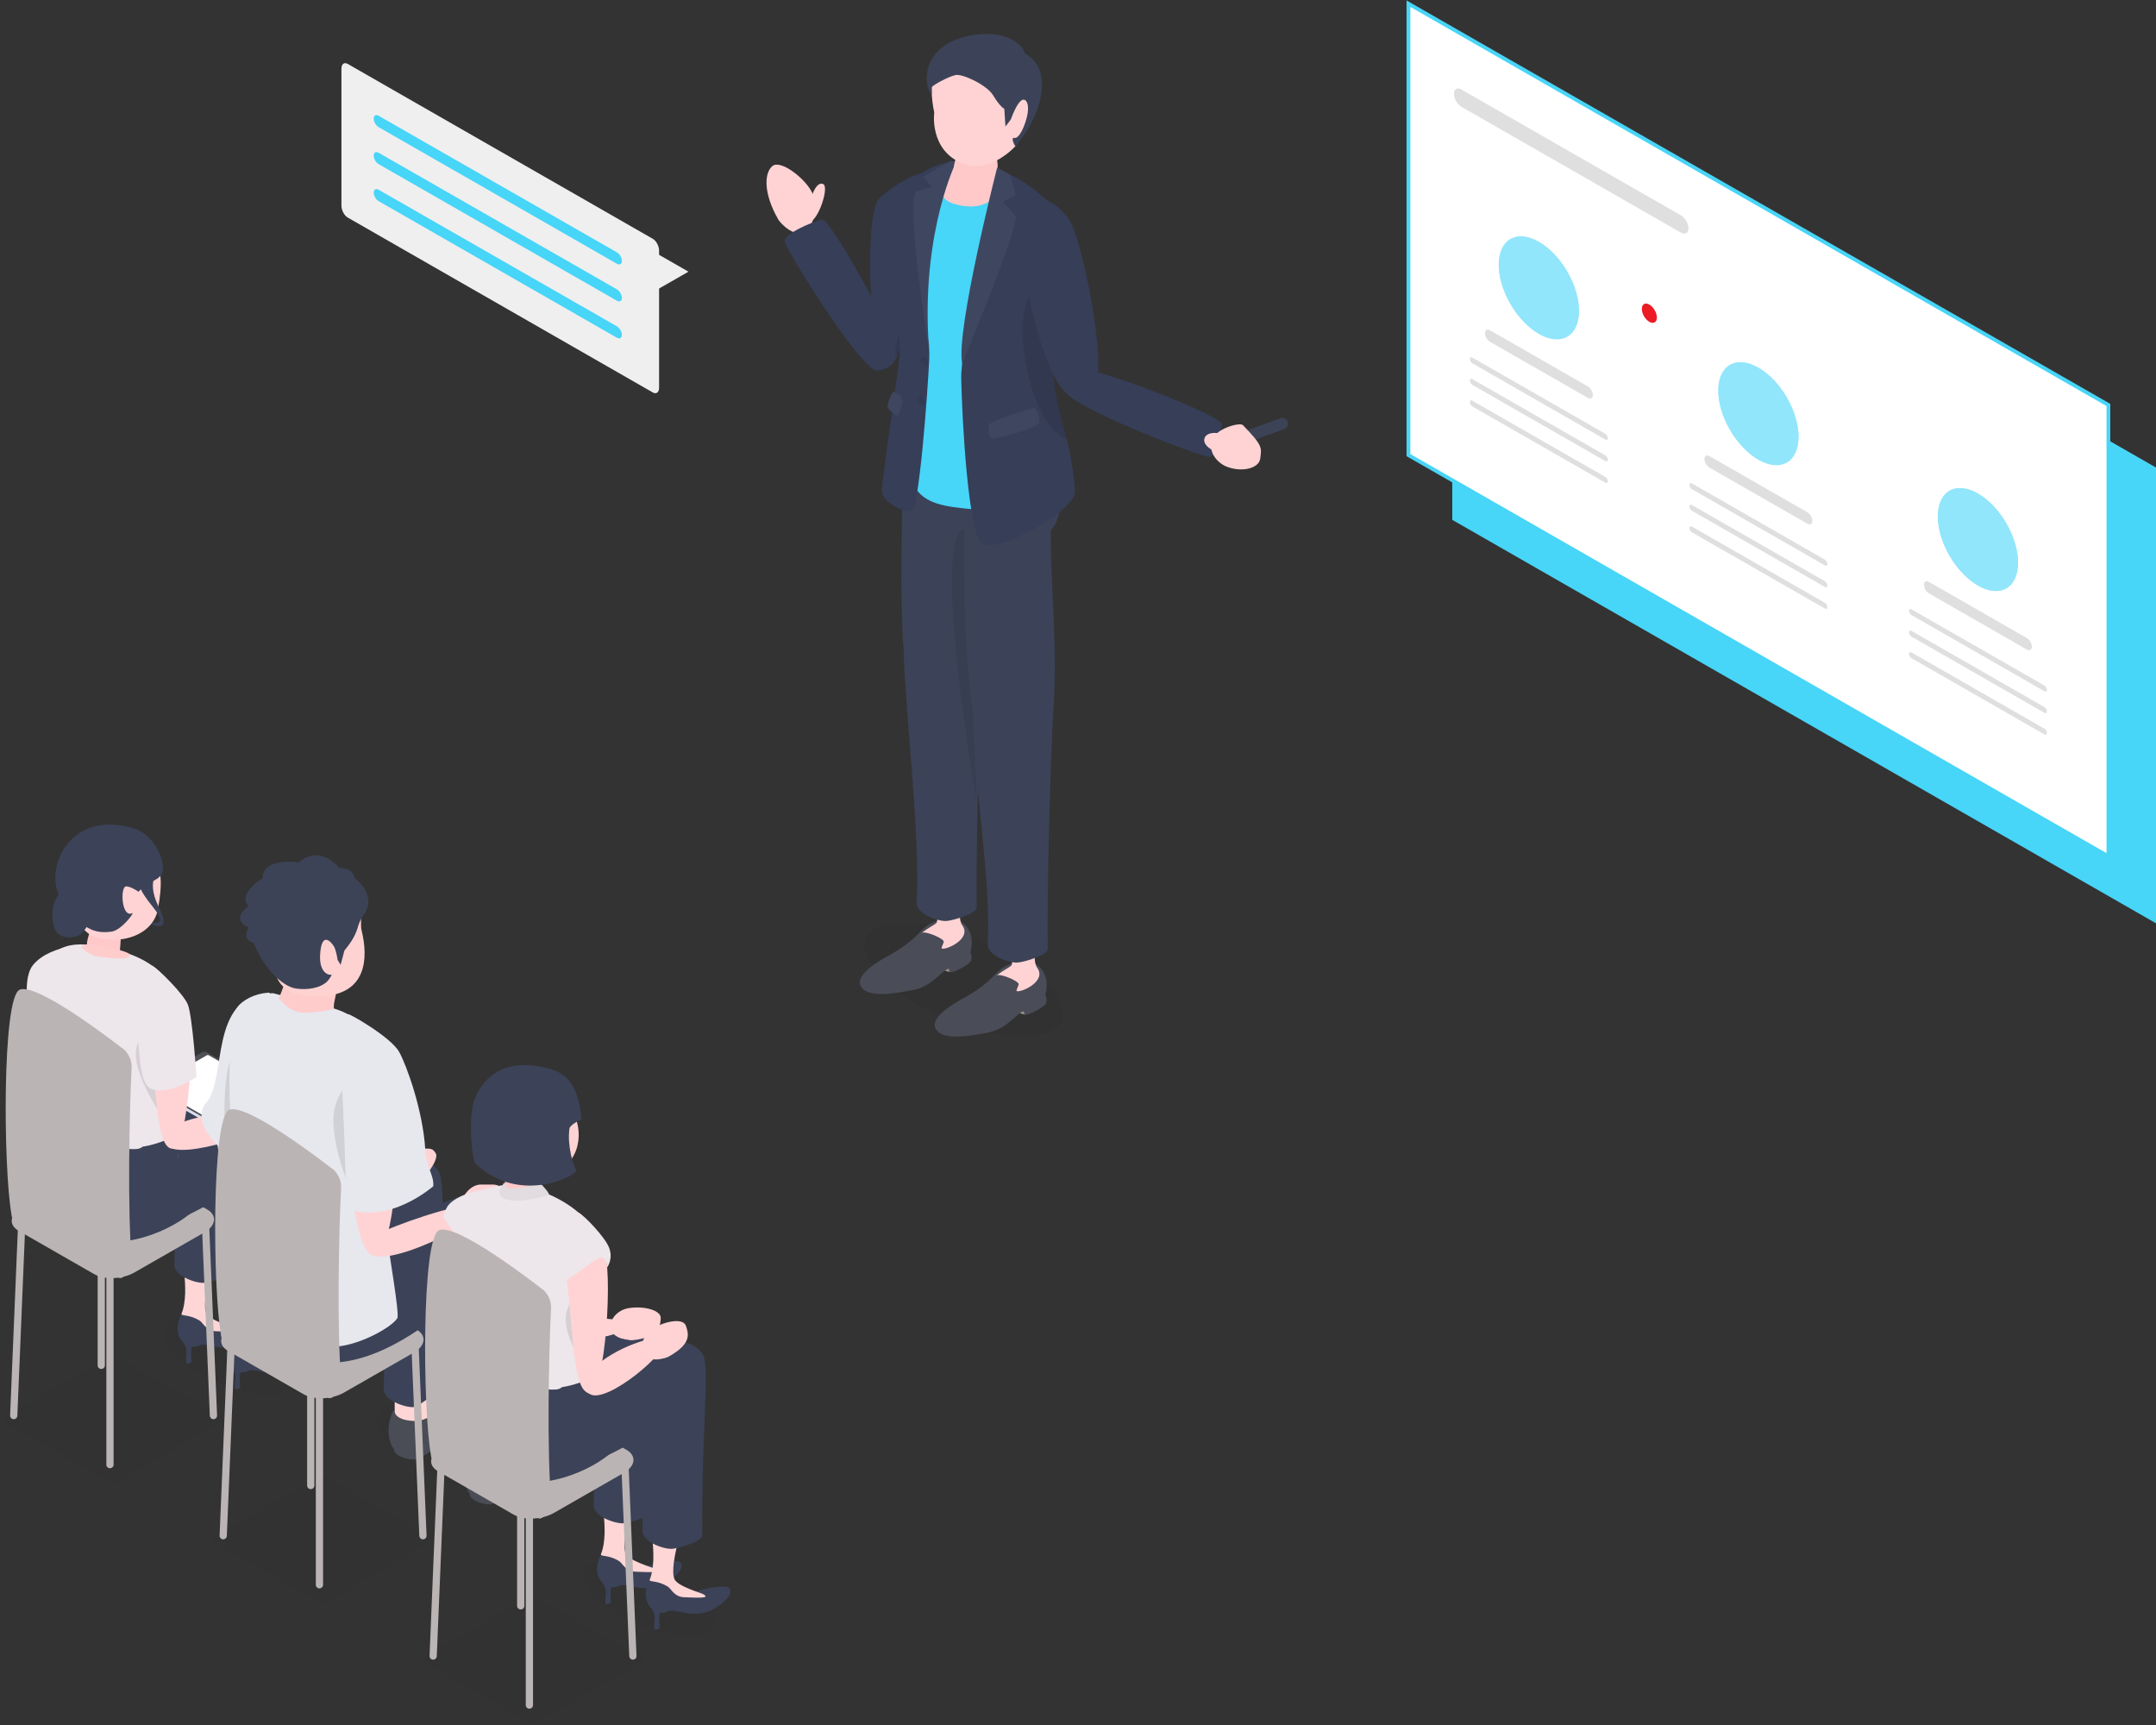 <svg width="130" height="104" viewBox="0 0 130 104" fill="none" xmlns="http://www.w3.org/2000/svg">
<rect x="0" y="0" width="130" height="104" fill="#333333" stroke="none"/>
<g clip-path="url(#clip0_8_35)">
<path d="M87.566 3.865V31.342L130 55.666V28.188L87.566 3.865Z" fill="#47D5F8"/>
<path d="M127.131 51.632L84.923 27.438V0.221L127.131 24.415V51.632Z" fill="white"/>
<path d="M127.244 51.827L84.809 27.503V0.026L127.244 24.35V51.827ZM85.037 27.373L127.017 51.437V24.48L85.037 0.416V27.373Z" fill="#47D5F8"/>
<path d="M101.356 14.026L88.119 6.438C87.868 6.294 87.665 5.945 87.665 5.658C87.665 5.37 87.868 5.254 88.119 5.397L101.356 12.985C101.607 13.129 101.81 13.478 101.81 13.765C101.81 14.053 101.607 14.169 101.356 14.026Z" fill="#DFDFDF"/>
<path d="M95.74 23.987L89.84 20.605C89.673 20.509 89.537 20.276 89.537 20.084C89.537 19.893 89.673 19.815 89.84 19.911L95.74 23.293C95.907 23.389 96.042 23.622 96.042 23.813C96.042 24.005 95.907 24.082 95.74 23.987Z" fill="#DFDFDF"/>
<path d="M96.799 26.501L88.781 21.905C88.697 21.858 88.629 21.741 88.629 21.645C88.629 21.549 88.697 21.511 88.781 21.559L96.799 26.154C96.882 26.202 96.95 26.319 96.95 26.415C96.95 26.511 96.882 26.549 96.799 26.501Z" fill="#DFDFDF"/>
<path d="M96.799 27.802L88.781 23.206C88.697 23.158 88.629 23.042 88.629 22.946C88.629 22.85 88.697 22.811 88.781 22.859L96.799 27.455C96.882 27.503 96.95 27.62 96.95 27.715C96.95 27.811 96.882 27.85 96.799 27.802Z" fill="#DFDFDF"/>
<path d="M96.799 29.103L88.781 24.507C88.697 24.459 88.629 24.343 88.629 24.247C88.629 24.151 88.697 24.112 88.781 24.16L96.799 28.756C96.882 28.804 96.95 28.92 96.95 29.016C96.95 29.112 96.882 29.151 96.799 29.103Z" fill="#DFDFDF"/>
<path d="M94.501 20.296C95.446 19.755 95.446 17.997 94.501 16.372C93.556 14.747 92.023 13.868 91.078 14.41C90.132 14.952 90.133 16.709 91.078 18.334C92.023 19.96 93.556 20.838 94.501 20.296Z" fill="#47D5F8"/>
<path d="M108.977 31.574L103.077 28.192C102.91 28.097 102.774 27.864 102.774 27.672C102.774 27.481 102.91 27.403 103.077 27.499L108.977 30.881C109.144 30.976 109.279 31.209 109.279 31.401C109.279 31.593 109.144 31.67 108.977 31.574Z" fill="#DFDFDF"/>
<path d="M110.036 34.089L102.018 29.493C101.934 29.445 101.867 29.329 101.867 29.233C101.867 29.137 101.934 29.098 102.018 29.146L110.036 33.742C110.119 33.79 110.187 33.907 110.187 34.002C110.187 34.098 110.119 34.137 110.036 34.089Z" fill="#DFDFDF"/>
<path d="M110.036 35.39L102.018 30.794C101.934 30.746 101.867 30.629 101.867 30.534C101.867 30.438 101.934 30.399 102.018 30.447L110.036 35.043C110.119 35.091 110.187 35.207 110.187 35.303C110.187 35.399 110.119 35.438 110.036 35.39Z" fill="#DFDFDF"/>
<path d="M110.036 36.69L102.018 32.094C101.934 32.047 101.867 31.93 101.867 31.834C101.867 31.739 101.934 31.7 102.018 31.748L110.036 36.344C110.119 36.392 110.187 36.508 110.187 36.604C110.187 36.7 110.119 36.738 110.036 36.69Z" fill="#DFDFDF"/>
<path d="M107.738 27.884C108.683 27.342 108.683 25.585 107.738 23.96C106.793 22.334 105.26 21.456 104.315 21.998C103.37 22.54 103.37 24.297 104.315 25.922C105.26 27.547 106.793 28.426 107.738 27.884Z" fill="#47D5F8"/>
<path d="M122.214 39.162L116.314 35.78C116.147 35.684 116.011 35.451 116.011 35.26C116.011 35.068 116.147 34.99 116.314 35.086L122.214 38.468C122.381 38.564 122.516 38.797 122.516 38.989C122.516 39.18 122.381 39.258 122.214 39.162Z" fill="#DFDFDF"/>
<path d="M123.273 41.677L115.255 37.081C115.171 37.033 115.104 36.916 115.104 36.821C115.104 36.725 115.171 36.686 115.255 36.734L123.273 41.33C123.356 41.378 123.424 41.494 123.424 41.59C123.424 41.686 123.356 41.725 123.273 41.677Z" fill="#DFDFDF"/>
<path d="M123.273 42.977L115.255 38.381C115.171 38.334 115.104 38.217 115.104 38.121C115.104 38.026 115.171 37.987 115.255 38.035L123.273 42.63C123.356 42.678 123.424 42.795 123.424 42.891C123.424 42.986 123.356 43.025 123.273 42.977Z" fill="#DFDFDF"/>
<path d="M123.273 44.278L115.255 39.682C115.171 39.634 115.104 39.518 115.104 39.422C115.104 39.326 115.171 39.287 115.255 39.335L123.273 43.931C123.356 43.979 123.424 44.096 123.424 44.191C123.424 44.287 123.356 44.326 123.273 44.278Z" fill="#DFDFDF"/>
<path d="M120.975 35.472C121.92 34.93 121.92 33.173 120.975 31.547C120.03 29.922 118.497 29.044 117.552 29.585C116.607 30.127 116.607 31.884 117.552 33.51C118.497 35.135 120.03 36.014 120.975 35.472Z" fill="#47D5F8"/>
<path opacity="0.4" d="M94.501 20.296C95.446 19.755 95.446 17.997 94.501 16.372C93.556 14.747 92.023 13.868 91.078 14.41C90.132 14.952 90.133 16.709 91.078 18.334C92.023 19.96 93.556 20.838 94.501 20.296Z" fill="white"/>
<path opacity="0.4" d="M107.738 27.884C108.683 27.342 108.683 25.585 107.738 23.96C106.793 22.334 105.26 21.456 104.315 21.998C103.37 22.54 103.37 24.297 104.315 25.922C105.26 27.547 106.793 28.426 107.738 27.884Z" fill="white"/>
<path opacity="0.4" d="M120.975 35.472C121.92 34.93 121.92 33.173 120.975 31.547C120.03 29.922 118.497 29.044 117.552 29.585C116.607 30.127 116.607 31.884 117.552 33.51C118.497 35.135 120.03 36.014 120.975 35.472Z" fill="white"/>
<path d="M99.772 19.436C99.949 19.334 99.949 19.005 99.772 18.7C99.595 18.395 99.308 18.23 99.13 18.332C98.953 18.434 98.953 18.763 99.13 19.068C99.308 19.373 99.595 19.537 99.772 19.436Z" fill="#EB1C24"/>
<path d="M20.966 13.116L39.363 23.662C39.572 23.781 39.741 23.654 39.741 23.378V15.116C39.741 14.839 39.572 14.518 39.363 14.398L20.966 3.853C20.757 3.733 20.588 3.86 20.588 4.137V12.399C20.588 12.675 20.757 12.996 20.966 13.116Z" fill="#EFEFEF"/>
<path d="M37.198 15.902L22.832 7.667C22.667 7.572 22.533 7.342 22.533 7.153C22.533 6.963 22.667 6.886 22.832 6.981L37.198 15.215C37.363 15.31 37.497 15.54 37.497 15.73C37.497 15.919 37.363 15.996 37.198 15.902Z" fill="#47D5F8"/>
<path d="M37.198 18.131L22.832 9.897C22.667 9.802 22.533 9.572 22.533 9.383C22.533 9.193 22.667 9.116 22.832 9.211L37.198 17.445C37.363 17.54 37.497 17.77 37.497 17.96C37.497 18.149 37.363 18.226 37.198 18.131Z" fill="#47D5F8"/>
<path d="M37.198 20.362L22.832 12.127C22.667 12.033 22.533 11.802 22.533 11.613C22.533 11.423 22.667 11.346 22.832 11.441L37.198 19.675C37.363 19.77 37.497 20.001 37.497 20.19C37.497 20.38 37.363 20.456 37.198 20.362Z" fill="#47D5F8"/>
<path d="M39.267 17.666L41.512 16.38L39.267 15.093L39.267 17.666Z" fill="#EFEFEF"/>
<path opacity="0.05" d="M64.003 61.567C64.561 60.266 62.373 58.096 59.118 56.721C55.862 55.346 52.771 55.285 52.213 56.586C51.656 57.887 53.843 60.057 57.098 61.433C60.354 62.808 63.445 62.868 64.003 61.567Z" fill="black"/>
<path d="M52.986 12.005C52.081 13.03 52.39 21.914 53.548 21.98C54.706 22.045 54.881 16.37 55.423 12.876C55.665 11.315 56.169 10.479 55.712 10.441C55.121 10.393 53.448 11.483 52.986 12.005Z" fill="#363E58"/>
<path d="M49.009 11.695C49.197 12.132 49.211 13.494 48.586 13.935C47.936 14.394 47.063 13.47 46.929 13.237C46.021 11.654 46.076 10.433 46.57 10.013C47.063 9.593 48.616 10.787 49.009 11.695Z" fill="#FFD3D4"/>
<path d="M48.827 12.391C48.934 11.543 49.336 10.893 49.657 11.113C49.978 11.333 49.369 13.218 48.827 13.392C48.285 13.566 48.827 12.391 48.827 12.391Z" fill="#FFD3D4"/>
<path d="M52.822 22.348C52.822 22.348 53.862 22.337 54.036 21.479C54.21 20.621 50.067 13.095 49.549 13.23C49.031 13.364 47.231 14.09 47.316 14.574C47.401 15.058 51.661 21.958 52.822 22.348Z" fill="#363E58"/>
<path opacity="0.1" d="M55.897 14.138C55.897 14.138 54.581 14.12 54.634 14.727C54.666 15.088 54.181 17.218 54.398 18.461C54.547 19.314 53.781 21.344 54.035 21.428C54.35 21.531 54.977 19.93 55.207 18.309C55.433 16.714 55.897 14.138 55.897 14.138Z" fill="black"/>
<path d="M63.218 26.005C63.218 26.005 64.802 27.069 63.846 31.001C62.89 34.934 56.586 29.908 56.586 29.908L61.2 26.005L63.218 26.005Z" fill="#3C4358"/>
<path d="M57.282 58.61C57.282 58.61 56.961 58.541 56.928 58.474C56.894 58.407 57.166 58.29 57.166 58.29L57.282 58.425V58.61Z" fill="#998E82"/>
<path d="M58.514 57.428C58.642 56.901 58.654 56.352 58.287 55.873C57.672 55.073 56.629 55.409 56.06 55.712C55.492 56.016 55.318 56.617 53.754 57.518C53.359 57.746 51.341 58.752 51.963 59.55C52.41 60.124 53.793 59.943 55.122 59.676C56.258 59.447 56.944 58.346 57.216 58.415C57.256 58.434 57.206 58.574 57.282 58.61C57.451 58.688 58.545 58.113 58.569 57.888C58.59 57.689 58.601 57.622 58.514 57.428Z" fill="#4A4C57"/>
<path d="M57.673 52.344C58.323 53.336 57.575 55.167 58.023 55.784C58.595 56.57 57.139 57.26 56.798 57.194C56.718 57.178 56.861 56.96 56.905 56.788C56.955 56.593 55.787 56.107 55.583 56.243C55.466 56.322 55.923 55.983 56.191 55.834C56.299 55.774 56.432 55.683 56.468 55.641C56.687 55.381 56.023 52.906 55.905 52.622C55.787 52.339 57.393 51.916 57.673 52.344Z" fill="#FFD3D4"/>
<path d="M59.242 39.884C59.242 39.884 58.834 48.098 58.89 54.703C58.893 55.077 57.453 55.509 57.046 55.527C56.549 55.549 55.236 55.103 55.274 54.407C55.496 50.419 54.597 42.941 54.495 39.485C54.319 33.542 59.242 39.884 59.242 39.884Z" fill="#3C4358"/>
<path d="M54.428 27C54.383 36.276 53.784 44.067 56.854 44.248C60.797 44.479 59.288 32.904 59.7 28.855C60.26 23.342 54.44 24.504 54.428 27Z" fill="#3C4358"/>
<path opacity="0.1" d="M58.258 31.842C56.422 31.84 57.938 42.894 58.898 48.339L58.258 31.842Z" fill="#1A1A1A"/>
<path d="M61.8 61.175C61.8 61.175 61.479 61.105 61.446 61.039C61.412 60.972 61.684 60.855 61.684 60.855L61.8 60.99V61.175Z" fill="#998E82"/>
<path d="M63.032 59.993C63.159 59.466 63.172 58.917 62.804 58.438C62.19 57.638 61.146 57.973 60.578 58.277C60.01 58.581 59.836 59.182 58.272 60.083C57.877 60.31 55.859 61.317 56.481 62.115C56.928 62.688 58.311 62.508 59.64 62.24C60.776 62.011 61.462 60.911 61.734 60.98C61.774 60.999 61.723 61.139 61.8 61.175C61.968 61.252 63.063 60.678 63.087 60.453C63.108 60.254 63.119 60.187 63.032 59.993Z" fill="#4A4C57"/>
<path d="M62.191 54.909C62.841 55.9 62.093 57.732 62.541 58.348C63.113 59.135 61.657 59.825 61.316 59.759C61.236 59.743 61.378 59.525 61.422 59.353C61.472 59.158 60.305 58.671 60.101 58.808C59.984 58.886 60.441 58.548 60.709 58.399C60.817 58.339 60.95 58.247 60.985 58.205C61.205 57.946 60.54 55.471 60.423 55.187C60.305 54.904 61.911 54.48 62.191 54.909Z" fill="#FFD3D4"/>
<path d="M63.526 42.391C63.526 42.391 63.118 50.605 63.174 57.21C63.177 57.584 61.737 58.016 61.33 58.034C60.833 58.056 59.52 57.61 59.558 56.914C59.78 52.926 58.638 46.754 58.715 43.297C58.775 40.607 63.526 42.391 63.526 42.391Z" fill="#3C4358"/>
<path d="M58.147 29.237C58.102 38.513 58.068 46.575 61.138 46.755C65.081 46.986 63.007 35.141 63.419 31.092C63.98 25.58 58.159 26.741 58.147 29.237Z" fill="#3C4358"/>
<path d="M56.434 11.695L56.483 11.424L56.434 11.695Z" fill="#CDCDD5"/>
<path d="M63.742 15.991C63.79 15.1 63.762 14.376 63.572 13.682C63.421 13.13 63.156 12.549 62.695 12.011C61.687 10.836 60.664 10.28 58.222 9.942C57.808 9.885 56.828 9.689 55.974 10.482C54.824 11.551 55.417 14.785 55.417 16.923C55.417 19.062 55.685 21.25 54.943 25.792C54.058 31.207 56.829 30.359 60.835 30.935C62.647 31.195 62.41 27.972 62.944 27.476C63.653 26.817 63.054 24.969 62.857 24.047C62.821 23.879 62.792 23.686 62.772 23.465C62.739 23.083 62.734 22.615 62.778 22.025C62.871 20.753 63.721 16.387 63.742 15.991Z" fill="#47D5F8"/>
<path d="M60.125 10.102C60.125 10.102 58.991 9.773 57.658 9.749L57.559 9.994L60.168 10.482L60.125 10.102Z" fill="#545456"/>
<path d="M57.595 9.961C57.399 10.02 56.874 10.181 56.793 10.644C56.711 11.107 56.511 11.989 57.505 12.286C59.06 12.749 59.792 12.111 60.032 11.797C60.817 10.77 60.198 10.402 59.665 10.072C59.132 9.743 57.77 9.909 57.595 9.961Z" fill="#FFC9CA"/>
<path d="M56.034 21.259C56.03 20.95 56.007 20.644 55.972 20.339C55.632 13.809 57.658 9.749 57.658 9.749L57.31 9.695L57.127 9.803C56.639 9.857 56.052 10.13 55.597 10.421C55.597 10.421 53.773 11.767 53.773 15.708C53.773 17.326 54.202 19.758 54.244 20.997C54.251 21.198 54.184 21.911 54.184 21.911L54.029 23.094C54.029 23.094 53.998 23.306 53.949 23.654C53.906 23.64 53.872 23.636 53.851 23.648C53.727 23.722 53.453 24.475 53.54 24.608C53.567 24.649 53.662 24.74 53.782 24.841C53.53 26.637 53.177 29.216 53.172 29.55C53.162 30.294 54.464 30.872 54.943 30.844C55.422 30.815 55.94 23.533 56.029 21.689C56.035 21.548 56.036 21.408 56.035 21.268C56.035 21.271 56.035 21.274 56.035 21.274C56.035 21.269 56.035 21.264 56.034 21.259Z" fill="#363E58"/>
<path opacity="0.05" d="M54.177 25.029C54.364 24.576 54.473 24.144 54.365 23.983C54.258 23.823 53.956 23.602 53.851 23.648C53.718 23.706 53.439 24.485 53.54 24.608C53.648 24.739 54.117 25.174 54.177 25.029Z" fill="white"/>
<path opacity="0.05" d="M57.658 9.749C57.658 9.749 55.438 14.198 56.035 21.274C56.035 21.274 54.595 12.472 55.244 11.528L56.18 11.266L55.677 10.657L57.31 9.695L57.658 9.749Z" fill="white"/>
<g opacity="0.05">
<path d="M55.742 21.512C55.868 21.564 55.97 21.722 55.97 21.863C55.969 22.004 55.867 22.076 55.74 22.024C55.614 21.972 55.512 21.815 55.513 21.674C55.513 21.533 55.615 21.46 55.742 21.512Z" fill="black"/>
</g>
<g opacity="0.05">
<path d="M55.554 23.892C55.681 23.944 55.783 24.102 55.782 24.243C55.782 24.384 55.679 24.456 55.553 24.404C55.427 24.351 55.325 24.195 55.325 24.054C55.326 23.913 55.428 23.84 55.554 23.892Z" fill="black"/>
</g>
<path d="M57.765 9.032C57.62 9.684 57.261 10.419 57.765 10.647C58.269 10.874 59.588 10.809 59.989 10.536C60.39 10.263 59.965 8.827 59.816 8.69C59.666 8.554 57.765 9.032 57.765 9.032Z" fill="#FFC9CA"/>
<path d="M64.33 26.493C63.931 25.028 63.443 23.254 63.479 21.916C63.515 20.532 63.753 17.366 63.815 15.101C63.85 13.774 63.825 12.756 63.664 12.585C62.804 11.679 61.369 10.649 60.904 10.537L60.904 10.537L60.125 10.102C60.125 10.102 57.617 19.929 58.016 21.914C58.016 21.914 58.016 21.913 58.016 21.913C57.975 22.275 57.954 22.581 57.959 22.813C58.006 25.176 58.37 32.277 59.244 32.814C60.118 33.351 64.883 30.843 64.825 29.592C64.803 29.105 64.584 27.428 64.33 26.493Z" fill="#363E58"/>
<path opacity="0.05" d="M59.651 25.591C59.564 25.857 59.619 26.397 59.825 26.439C60.03 26.48 62.334 25.867 62.579 25.584C62.824 25.3 62.514 24.589 62.328 24.608C62.141 24.628 59.722 25.376 59.651 25.591Z" fill="white"/>
<path opacity="0.1" d="M64.33 26.493C63.931 25.028 63.443 23.254 63.479 21.915C63.515 20.532 63.753 17.366 63.815 15.1C63.007 16.022 61.623 17.89 61.66 19.836C61.707 22.35 62.59 25.747 64.33 26.493Z" fill="black"/>
<path opacity="0.05" d="M60.904 10.537L60.125 10.102C60.125 10.102 57.617 19.929 58.015 21.913C58.015 21.913 61.462 13.678 61.24 13.017L60.463 12.154L61.25 11.768L60.904 10.537Z" fill="white"/>
<path d="M75.238 26.642C75.095 26.642 74.961 26.554 74.91 26.413C74.844 26.233 74.937 26.034 75.119 25.969L77.192 25.219C77.373 25.154 77.574 25.247 77.64 25.427C77.706 25.607 77.612 25.806 77.431 25.871L75.358 26.62C75.318 26.635 75.278 26.642 75.238 26.642Z" fill="#3D4356"/>
<path d="M64.44 13.193C65.161 14.132 66.841 21.899 66.001 23.635C65.881 23.883 64.699 23.766 64.554 23.77C63.66 23.793 62.297 20.021 61.78 16.358C61.25 12.6 62.522 10.695 64.44 13.193Z" fill="#363E58"/>
<path d="M64.157 23.529C64.157 23.529 64.051 22.501 64.891 22.233C65.73 21.966 73.754 25.065 73.677 25.591C73.6 26.117 73.376 27.578 72.882 27.548C72.388 27.519 64.677 24.63 64.157 23.529Z" fill="#363E58"/>
<path d="M73.9 28.107C73.466 27.917 72.892 27.366 73.044 26.625C73.201 25.856 74.758 25.439 74.944 25.631C76.178 26.903 76.062 26.995 75.991 27.632C75.921 28.269 74.806 28.501 73.9 28.107Z" fill="#FFD3D4"/>
<path d="M73.215 27.173C72.944 27.09 72.496 26.758 72.637 26.398C72.779 26.037 73.414 26.05 73.678 26.19C73.941 26.331 73.634 27.3 73.215 27.173Z" fill="#FFD3D4"/>
<path d="M56.522 4.061C55.871 4.823 56.332 6.779 56.332 6.779C56.332 6.779 56.01 9.069 58.069 9.869C59.706 10.505 61.217 8.823 61.217 8.823C61.217 8.823 63.672 4.435 60.855 3.276C58.038 2.118 57.174 3.298 56.522 4.061Z" fill="#FFD3D4"/>
<path d="M58.341 2.176C60.467 1.682 61.73 2.666 61.799 3.239C62.364 3.502 62.862 4.173 62.827 5.189C62.758 7.147 61.217 8.823 61.217 8.823C61.217 8.823 60.886 8.253 61.184 8.316C61.561 8.395 62.259 6.585 61.876 6.1C61.493 5.616 60.949 7.205 60.949 7.205L60.626 7.628L60.556 6.56C60.556 6.56 60.302 6.446 59.882 5.746C59.508 5.122 58.032 4.435 57.616 4.525C57.174 4.62 56.168 5.169 56.175 5.277L56.182 5.691C56.182 5.691 55.943 5.5 55.892 4.998C55.84 4.487 55.837 2.758 58.341 2.176Z" fill="#3C4358"/>
<path opacity="0.05" d="M17.819 83.492C18.192 82.621 16.728 81.168 14.548 80.247C12.368 79.326 10.298 79.286 9.925 80.157C9.551 81.028 11.016 82.481 13.196 83.402C15.376 84.323 17.445 84.364 17.819 83.492Z" fill="#1A1A1A"/>
<path d="M10.932 80.609C10.96 80.825 11.249 81.181 11.249 81.461C11.249 81.742 11.162 82.167 11.262 82.207C11.318 82.231 11.473 82.201 11.532 82.119C11.591 82.037 11.378 81.241 11.725 80.954C12.072 80.668 10.932 80.609 10.932 80.609Z" fill="#3C4358"/>
<path d="M11.104 78.909C11.104 78.909 10.513 79.807 10.778 80.507C11.043 81.208 11.678 81.3 12.034 81.109C12.39 80.918 13.325 81.469 14.381 81.153C14.964 80.978 16.166 80.106 15.714 79.688C15.544 79.532 14.384 79.636 13.582 79.999C13.15 80.195 12.558 79.691 12.046 79.37C11.535 79.048 11.104 78.909 11.104 78.909Z" fill="#3C4358"/>
<path d="M10.84 75.172C10.84 75.172 11.494 77.86 10.951 79.186C10.873 79.377 11.363 79.201 12.043 79.623C12.241 79.746 12.423 80.236 13.02 80.26C13.925 80.296 14.652 80.333 14.145 80.061C14.004 79.986 12.608 79.596 12.434 79.159C12.074 78.252 13.215 75.076 13.215 75.076L10.84 75.172Z" fill="#FFD6D6"/>
<path d="M14.127 65.586C14.606 66.263 14.062 69.913 14.117 76.518C14.12 76.893 12.683 77.324 12.277 77.343C11.781 77.365 10.47 76.918 10.508 76.223C10.73 72.234 8.699 67.502 10.327 65.998C12.311 64.164 13.649 64.909 14.127 65.586Z" fill="#3C4358"/>
<path d="M13.872 82.149C13.9 82.365 14.189 82.721 14.189 83.001C14.189 83.281 14.101 83.706 14.201 83.747C14.258 83.77 14.413 83.74 14.472 83.659C14.53 83.577 14.318 82.78 14.665 82.494C15.011 82.208 13.872 82.149 13.872 82.149Z" fill="#3C4358"/>
<path d="M14.043 80.449C14.043 80.449 13.453 81.346 13.718 82.047C13.982 82.747 14.618 82.84 14.974 82.649C15.33 82.457 16.265 83.008 17.32 82.692C17.904 82.517 19.106 81.645 18.654 81.228C18.484 81.071 17.324 81.176 16.522 81.539C16.09 81.735 15.498 81.231 14.986 80.909C14.475 80.588 14.043 80.449 14.043 80.449Z" fill="#3C4358"/>
<path d="M13.78 76.712C13.78 76.712 14.434 79.4 13.891 80.726C13.813 80.916 14.303 80.74 14.983 81.163C15.18 81.286 15.363 81.776 15.96 81.8C16.864 81.836 17.592 81.872 17.084 81.601C16.944 81.526 15.547 81.135 15.374 80.698C15.014 79.791 16.155 76.616 16.155 76.616L13.78 76.712Z" fill="#FFD6D6"/>
<path d="M17.067 67.125C17.546 67.802 17.001 71.453 17.057 78.058C17.06 78.432 15.622 78.864 15.217 78.882C14.721 78.904 13.409 78.457 13.448 77.762C13.67 73.774 11.639 69.042 13.267 67.537C15.251 65.703 16.588 66.448 17.067 67.125Z" fill="#3C4358"/>
<path opacity="0.05" d="M6.808 89.477L0 85.574L6.807 81.672L13.615 85.574L6.808 89.477Z" fill="#1A1A1A"/>
<path d="M6.631 88.519C6.51 88.519 6.412 88.422 6.412 88.302V76.856C6.412 76.737 6.51 76.639 6.631 76.639C6.751 76.639 6.849 76.737 6.849 76.856V88.302C6.849 88.422 6.751 88.519 6.631 88.519Z" fill="#BBB4B4"/>
<path d="M0.828 85.563C0.824 85.563 0.821 85.563 0.817 85.563C0.697 85.557 0.604 85.455 0.61 85.336L1.085 73.903C1.091 73.783 1.195 73.691 1.313 73.697C1.434 73.703 1.527 73.804 1.521 73.924L1.046 85.357C1.04 85.473 0.944 85.563 0.828 85.563Z" fill="#BBB4B4"/>
<path d="M12.87 85.563C12.755 85.563 12.658 85.473 12.652 85.357L12.177 73.924C12.171 73.804 12.264 73.703 12.385 73.697C12.503 73.69 12.608 73.783 12.614 73.903L13.089 85.336C13.095 85.455 13.002 85.557 12.881 85.563C12.877 85.563 12.874 85.563 12.87 85.563Z" fill="#BBB4B4"/>
<path d="M6.107 82.535C5.986 82.535 5.888 82.438 5.888 82.318V70.872C5.888 70.753 5.986 70.656 6.107 70.656C6.227 70.656 6.325 70.753 6.325 70.872V82.318C6.325 82.438 6.227 82.535 6.107 82.535Z" fill="#BBB4B4"/>
<path d="M5.678 76.816L1.126 74.207C0.503 73.85 0.581 73.226 1.3 72.814L5.503 70.405C6.222 69.993 7.31 69.948 7.933 70.305L12.485 72.914C13.108 73.271 13.03 73.895 12.311 74.307L8.108 76.716C7.389 77.129 6.301 77.173 5.678 76.816Z" fill="#BBB4B4"/>
<path d="M10.615 73.593C13.741 72.158 16.157 70.572 15.792 68.346C15.428 66.12 9.664 65.75 8.562 66.157C7.46 66.565 3.584 68.352 3.496 69.487C3.407 70.622 8.592 74.521 10.615 73.593Z" fill="#3C4358"/>
<path d="M17.253 66.193L12.484 63.64C12.399 63.591 12.27 63.586 12.197 63.628L8.914 65.327C8.841 65.369 8.866 65.616 8.951 65.665L13.687 68.379C13.772 68.428 13.9 68.433 13.974 68.391L17.241 66.519C17.314 66.477 17.338 66.242 17.253 66.193Z" fill="#DDDDEE"/>
<path d="M17.22 66.163L12.484 63.449C12.399 63.4 12.27 63.395 12.197 63.437L8.93 65.309C8.857 65.351 8.866 65.425 8.951 65.474L13.687 68.188C13.772 68.237 13.9 68.243 13.974 68.2L17.24 66.328C17.314 66.286 17.305 66.212 17.22 66.163Z" fill="#4F5056"/>
<path d="M13.685 68.022L16.929 66.162C16.954 66.148 16.951 66.124 16.922 66.108L12.581 63.619C12.553 63.603 12.51 63.601 12.486 63.615L9.241 65.475C9.217 65.489 9.22 65.513 9.248 65.529L13.589 68.018C13.618 68.034 13.661 68.036 13.685 68.022Z" fill="white"/>
<path d="M10.708 64.492C10.743 64.492 10.771 64.476 10.771 64.456C10.771 64.436 10.743 64.42 10.708 64.42C10.673 64.42 10.645 64.436 10.645 64.456C10.645 64.476 10.673 64.492 10.708 64.492Z" fill="#BFBFBF"/>
<path d="M15.452 67.262C15.53 67.262 15.593 67.226 15.593 67.181C15.593 67.136 15.53 67.1 15.452 67.1C15.374 67.1 15.31 67.136 15.31 67.181C15.31 67.226 15.374 67.262 15.452 67.262Z" fill="#BFBFBF"/>
<path d="M1.854 59.074C1.491 60.133 3.359 67.127 4.342 66.965C5.326 66.803 4.586 63.291 4.376 60.26C4.161 57.151 2.217 58.016 1.854 59.074Z" fill="#FFD3D4"/>
<path d="M4.153 57.074C3.522 57.194 2.553 57.496 1.988 58.184C1.07 59.302 2.09 63.158 2.159 63.242C2.22 63.317 3.086 64.02 3.744 64.02C6.403 64.02 4.153 57.074 4.153 57.074Z" fill="#EDE6EB"/>
<path opacity="0.1" d="M5.077 59.379C5.077 59.379 4.596 59.891 4.373 60.328C3.785 61.481 3.331 63.173 4.517 63.683C5.704 64.194 5.077 59.379 5.077 59.379Z" fill="black"/>
<path d="M10.675 60.332C10.546 59.858 10.318 59.359 9.921 58.897C9.055 57.886 7.638 57.272 5.539 56.982C5.184 56.933 3.973 56.791 3.239 57.472C2.251 58.391 2.742 60.321 2.854 62.155C2.97 64.07 3.795 64.392 3.287 68.671C2.928 71.707 6.538 72.708 8.111 72.755C9.684 72.802 9.089 71.774 9.924 71.792C10.759 71.81 10.852 70.131 10.682 69.338C10.652 69.194 10.626 69.028 10.609 68.838C10.597 68.7 10.609 68.547 10.622 68.38C10.639 68.15 10.658 67.892 10.614 67.6C10.26 65.244 10.159 64.909 11.044 62.589C11.072 62.517 11.097 62.443 11.121 62.368C11.342 61.704 10.822 60.869 10.675 60.332Z" fill="#EDE6EB"/>
<path opacity="0.1" d="M8.207 63.827C8.329 65.197 9.829 67.594 10.622 68.38C10.639 68.15 10.658 67.892 10.614 67.6C10.259 65.244 10.159 64.909 11.044 62.589C11.072 62.517 11.097 62.443 11.121 62.368C9.987 62.072 8.02 61.732 8.207 63.827Z" fill="black"/>
<path d="M5.132 74.607C2.879 73.785 1.912 72.222 3.055 68.766C3.17 68.416 3.093 67.354 3.303 67.354C3.414 67.355 5.325 69.247 7.933 69.192C9.42 69.16 10.565 68.434 10.622 68.49C10.678 68.546 10.76 69.807 10.76 69.807C11.252 69.937 13.013 71.334 11.875 72.757C11.011 73.836 7.714 75.549 5.132 74.607Z" fill="#3C4358"/>
<path d="M5.472 55.94C5.348 56.501 5.029 57.103 5.462 57.298C5.895 57.494 7.206 57.619 7.235 57.248C7.259 56.957 7.364 55.764 7.235 55.647C7.107 55.529 5.472 55.94 5.472 55.94Z" fill="#FFC9CA"/>
<path d="M9.653 55.481C9.629 55.643 9.411 55.691 8.933 55.613C8.933 55.613 9.904 56.177 9.863 55.517L9.653 55.481Z" fill="#3C4358"/>
<path d="M4.267 52.883C4.069 54.077 4.524 56.102 5.744 56.492C7.273 56.983 9.215 56.396 9.518 54.829C10.123 51.703 9.079 51.114 7.515 50.744C5.951 50.375 4.528 51.308 4.267 52.883Z" fill="#FFD3D4"/>
<path d="M8.577 53.455C8.662 53.265 9.452 53.175 9.752 52.702C10.053 52.229 9.476 50.347 8.019 49.929C5.242 49.134 3.938 50.745 3.565 51.751C3.192 52.756 3.187 53.855 4.222 54.993C5.12 55.98 5.692 56.307 6.723 56.168C7.335 56.085 8.148 54.967 7.975 55.052C7.394 55.341 7.257 53.84 7.505 53.494C7.655 53.285 8.354 53.763 8.354 53.763C8.354 53.763 8.49 53.649 8.577 53.455Z" fill="#3C4358"/>
<path d="M3.266 55.891C2.731 53.872 4.34 52.977 5.33 53.432C6.319 53.888 5.326 56.2 4.695 56.422C4.063 56.644 3.419 56.469 3.266 55.891Z" fill="#3C4358"/>
<path d="M9.579 54.698C8.666 52.877 9.824 52.42 9.414 52.576C9.005 52.733 8.364 53.187 8.364 53.187C8.344 53.612 9.038 54.45 9.225 54.689C9.514 55.055 9.677 55.323 9.653 55.481L9.863 55.517C9.852 55.341 9.77 55.08 9.579 54.698Z" fill="#3C4358"/>
<path d="M3.474 66.014C3.478 66.148 3.251 66.682 3.248 66.843C3.244 67.004 3.204 67.394 3.344 67.552C3.374 67.586 4.554 68.605 4.918 68.597C5.085 68.594 8.433 69.769 8.624 69.052C8.713 68.72 3.576 66.204 3.559 66.12C3.533 65.993 3.474 66.014 3.474 66.014Z" fill="#EDE6EB"/>
<path d="M11.259 60.647C11.828 61.661 11.398 69.219 10.401 69.25C9.405 69.282 9.426 65.527 9.024 62.372C8.613 59.137 10.691 59.634 11.259 60.647Z" fill="#FFD3D4"/>
<path d="M10.075 69.032C10.727 70.083 16.772 68.032 16.659 67.362C16.553 66.74 12.405 67.013 10.875 67.715C9.344 68.417 10.075 69.032 10.075 69.032Z" fill="#FFD3D4"/>
<path d="M15.796 66.391C15.673 66.594 15.621 67.097 15.959 67.651C16.309 68.227 16.839 67.997 16.923 67.903C17.496 67.259 17.235 66.738 16.971 66.254C16.707 65.77 16.052 65.966 15.796 66.391Z" fill="#FFD3D4"/>
<path d="M8.261 62.5C8.462 62.906 8.299 65.319 9.12 65.647C10.187 66.073 11.851 64.93 11.851 64.93C11.851 64.93 11.606 61.265 11.326 60.563C11.071 59.928 9.542 58.412 9.2 58.236C8.859 58.061 7.647 61.26 8.261 62.5Z" fill="#EDE6EB"/>
<path d="M5.071 56.95C5.01 56.964 4.905 57.022 4.931 57.11C4.956 57.199 5.425 57.642 6.035 57.689C6.462 57.722 7.744 57.962 7.833 57.58C7.892 57.329 5.464 56.855 5.071 56.95Z" fill="#FFCCCC"/>
<path d="M7.155 77.029L1.609 74.008C1.285 73.823 0.691 73.642 0.691 73.214C0.198 70.442 0.124 60.197 1.172 59.677C2.22 59.157 7.353 63.186 7.353 63.186C7.676 63.371 7.938 63.869 7.938 64.297C7.789 67.246 7.689 73.049 7.938 75.95C7.938 76.379 7.478 77.215 7.155 77.029Z" fill="#BBB4B4"/>
<path opacity="0.05" d="M32.798 89.495C33.271 88.392 31.417 86.552 28.656 85.386C25.895 84.219 23.274 84.168 22.801 85.272C22.328 86.375 24.183 88.215 26.943 89.381C29.704 90.547 32.325 90.599 32.798 89.495Z" fill="#1A1A1A"/>
<path d="M26.466 84.242C26.465 84.243 26.464 84.244 26.463 84.246L25.52 84.327L26.178 84.567C24.984 86.526 23.917 84.962 23.776 85.007C23.63 85.053 23.225 86.119 23.555 86.993C23.627 87.183 23.619 87.206 23.739 87.323C23.746 87.391 23.759 87.463 23.785 87.526C23.861 87.708 24.403 87.996 24.924 87.996C25.445 87.996 26.425 87.142 26.425 87.142V86.948C26.887 86.647 27.348 86.371 27.554 86.359C27.959 86.337 29.941 85.007 29.941 84.242C29.941 83.476 27.338 83.439 26.466 84.242Z" fill="#4A4C56"/>
<path d="M26.266 84.556L25.561 84.329C25.564 84.236 25.566 84.142 25.57 84.051C25.596 83.397 25.876 82.358 25.268 82.343C24.66 82.329 23.856 81.964 23.811 83.83C23.811 83.83 23.783 84.993 23.811 85.162C23.838 85.33 24.111 85.671 25.108 85.671C25.346 85.671 25.654 85.536 25.654 85.536C25.654 85.536 26.333 85.285 26.576 84.838L26.266 84.556Z" fill="#FFD6D6"/>
<path d="M26.547 70.833C26.833 71.861 26.695 76.624 26.751 83.229C26.754 83.604 25.314 84.818 24.907 84.836C24.41 84.858 23.097 84.412 23.135 83.716C23.358 79.728 21.606 75.908 21.503 72.452C21.327 66.509 26.261 69.805 26.547 70.833Z" fill="#3C4358"/>
<path d="M24.152 70.999C23.336 70.811 24.066 69.251 24.994 69.259C25.921 69.268 26.041 69.148 26.273 69.532C26.505 69.916 25.543 71.22 24.959 71.323C24.375 71.425 24.152 70.999 24.152 70.999Z" fill="#FFD3D4"/>
<path d="M31.044 86.943C31.043 86.944 31.043 86.945 31.042 86.947L30.098 87.028L30.756 87.268C29.562 89.228 28.496 87.663 28.354 87.708C28.208 87.754 27.804 88.82 28.134 89.694C28.206 89.884 28.197 89.908 28.318 90.024C28.324 90.092 28.337 90.165 28.364 90.228C28.44 90.409 28.981 90.698 29.502 90.698C30.023 90.698 31.004 89.843 31.004 89.843V89.649C31.465 89.349 31.926 89.072 32.133 89.061C32.538 89.038 34.52 87.708 34.52 86.943C34.52 86.177 31.916 86.14 31.044 86.943Z" fill="#4A4C56"/>
<path d="M30.844 87.258L30.14 87.03C30.142 86.937 30.144 86.844 30.148 86.752C30.174 86.099 30.454 85.059 29.846 85.045C29.239 85.03 28.434 84.665 28.389 86.531C28.389 86.531 28.362 87.694 28.389 87.863C28.416 88.031 28.69 88.373 29.686 88.373C29.924 88.373 30.232 88.237 30.232 88.237C30.232 88.237 30.911 87.987 31.154 87.539L30.844 87.258Z" fill="#FFD6D6"/>
<path d="M31.06 73.346C31.47 74.343 31.208 79.446 31.264 86.051C31.267 86.425 29.826 87.281 29.42 87.299C28.923 87.321 27.609 86.874 27.648 86.179C27.87 82.19 26.172 77.658 26.249 74.201C26.309 71.511 30.65 72.349 31.06 73.346Z" fill="#3C4358"/>
<path opacity="0.05" d="M19.439 96.72L12.631 92.818L19.439 88.916L26.246 92.818L19.439 96.72Z" fill="#1A1A1A"/>
<path d="M19.262 95.763C19.141 95.763 19.043 95.666 19.043 95.546V84.1C19.043 83.981 19.141 83.883 19.262 83.883C19.382 83.883 19.48 83.981 19.48 84.1V95.546C19.48 95.666 19.382 95.763 19.262 95.763Z" fill="#BBB4B4"/>
<path d="M13.459 92.807C13.455 92.807 13.452 92.807 13.448 92.806C13.328 92.801 13.235 92.699 13.241 92.579L13.716 81.147C13.722 81.027 13.826 80.935 13.944 80.941C14.065 80.947 14.158 81.048 14.152 81.168L13.677 92.6C13.671 92.716 13.575 92.807 13.459 92.807Z" fill="#BBB4B4"/>
<path d="M25.501 92.807C25.386 92.807 25.289 92.716 25.284 92.6L24.808 81.168C24.802 81.048 24.895 80.947 25.016 80.941C25.134 80.934 25.239 81.027 25.244 81.147L25.72 92.579C25.726 92.699 25.633 92.801 25.512 92.806C25.509 92.807 25.505 92.807 25.501 92.807Z" fill="#BBB4B4"/>
<path d="M18.738 89.779C18.617 89.779 18.519 89.682 18.519 89.562V78.116C18.519 77.997 18.617 77.9 18.738 77.9C18.858 77.9 18.956 77.997 18.956 78.116V89.562C18.956 89.682 18.858 89.779 18.738 89.779Z" fill="#BBB4B4"/>
<path d="M18.309 84.06L13.757 81.451C13.134 81.094 13.212 80.47 13.931 80.058L18.134 77.649C18.853 77.237 19.941 77.192 20.564 77.549L25.116 80.158C25.739 80.515 25.661 81.139 24.942 81.551L20.739 83.96C20.02 84.373 18.932 84.417 18.309 84.06Z" fill="#BBB4B4"/>
<path d="M14.597 78.087C14.597 78.087 12.764 79.82 17.86 81.799C23.886 84.141 31.228 74.421 31.228 74.421C31.228 74.421 31.445 70.908 27.594 72.192C24.432 73.246 14.597 78.087 14.597 78.087Z" fill="#3C4358"/>
<path d="M14.328 61.442C13.536 62.295 12.303 69.835 13.696 70.277C14.646 70.579 14.885 66.488 16.021 63.514C17.185 60.465 15.12 60.589 14.328 61.442Z" fill="#FFD3D4"/>
<path d="M14.799 70.434C14.799 70.434 11.056 68.055 12.469 66.436C13.68 65.048 12.572 60.109 16.214 59.844C16.631 59.814 16.021 69.57 14.799 70.434Z" fill="#E7E7EE"/>
<path opacity="0.1" d="M14.014 69.875C13.335 69.972 13.374 63.603 14.114 63.79C14.853 63.977 14.265 69.84 14.014 69.875Z" fill="black"/>
<path d="M23.374 74.733C23.25 73.436 22.916 71.677 22.451 70.056C21.87 68.025 22.957 65.802 22.754 63.602C22.751 63.566 22.748 63.53 22.744 63.494C22.494 61.259 19.867 60.732 19.867 60.732L16.462 59.88C16.462 59.88 14.47 59.887 14.128 61.123C13.786 62.359 13.78 66.096 13.93 67.642C14.08 69.189 14.076 76.273 13.711 78.787C13.583 79.671 18.936 81.288 20.322 81.18C21.709 81.071 23.578 80.051 23.954 79.481C24.11 79.244 23.462 75.659 23.374 74.733Z" fill="#E7E7EE"/>
<path opacity="0.1" d="M22.642 64.144C21.387 64.73 20.028 65.808 20.105 67.717C20.206 70.209 21.738 73.598 23.331 75.316C23.208 74.018 23.009 71.857 22.562 70.637C21.874 68.758 22.69 66.369 22.642 64.144Z" fill="black"/>
<path d="M21.144 66.226C20.774 67.326 21.149 75.87 22.602 75.707C23.592 75.596 24.106 70.493 23.915 67.319C23.72 64.064 21.515 65.126 21.144 66.226Z" fill="#FFD3D4"/>
<path d="M22.355 75.53C22.998 76.585 29.084 73.747 28.886 72.791C28.762 72.195 24.699 73.527 23.163 74.218C21.628 74.909 22.355 75.53 22.355 75.53Z" fill="#FFD3D4"/>
<path d="M28.153 73.157C27.337 72.969 28.067 71.409 28.995 71.417C29.922 71.426 29.98 71.351 30.274 71.69C30.883 72.391 29.544 73.378 28.96 73.481C28.377 73.583 28.153 73.157 28.153 73.157Z" fill="#FFD3D4"/>
<path d="M21.007 61.158C20.964 61.041 23.558 62.506 24.069 63.421C24.511 64.213 25.5 66.937 25.643 69.308C25.711 70.423 26.184 70.86 26.124 71.519C26.124 71.519 23.433 73.88 20.903 72.838C20.903 72.838 20.694 66.04 20.603 65.237C20.603 65.237 21.077 61.349 21.007 61.158Z" fill="#E7E7EE"/>
<path d="M18.334 61.059C18.932 61.059 19.783 60.925 20.14 60.836C20.134 60.801 20.13 60.763 20.128 60.719C20.104 60.113 20.917 58.275 20.019 57.704C19.122 57.132 17.548 57.108 17.415 58.155C17.298 59.08 16.866 60.077 16.804 60.187C17.05 60.493 17.595 61.057 18.334 61.059Z" fill="#FFCCCC"/>
<path d="M21.755 54.327C21.924 54.569 21.677 55.588 21.806 56.109C22.211 57.753 22.131 59.973 19.334 60.06C16.6 60.146 16.477 58.792 16.39 57.06C16.304 55.328 15.589 54.532 17.412 53.531C19.234 52.529 21.052 53.317 21.755 54.327Z" fill="#FFD2D2"/>
<path d="M21.378 52.929C21.333 52.616 21.111 52.34 20.465 52.34C20.465 52.34 19.33 50.866 18.02 51.993C18.02 51.993 15.836 51.646 15.836 52.947C15.836 52.947 14.294 53.866 14.978 54.624C14.651 54.883 14.016 55.515 15.005 55.91C15.005 55.91 14.502 56.613 15.304 56.859C15.837 58.276 16.992 59.486 17.867 59.603C18.574 59.697 19.359 59.566 19.754 59.143C19.81 59.084 20.055 58.755 19.974 58.765C19.704 58.802 19.253 58.525 19.301 57.582C19.378 56.072 19.996 56.809 20.142 57.075C20.289 57.34 20.353 57.869 20.353 57.869L20.538 58.169L20.77 57.304C21.233 56.741 21.468 56.328 21.615 55.769C21.806 55.209 22.112 55.043 22.205 54.529C22.242 53.853 21.897 53.325 21.378 52.929Z" fill="#3D4356"/>
<path d="M19.786 84.273L14.24 81.252C13.916 81.067 13.322 80.886 13.322 80.458C12.829 77.686 12.755 67.441 13.803 66.921C14.851 66.401 19.984 70.43 19.984 70.43C20.307 70.615 20.569 71.113 20.569 71.541C20.42 74.49 20.32 80.293 20.569 83.194C20.569 83.622 20.109 84.459 19.786 84.273Z" fill="#BBB4B4"/>
<path opacity="0.05" d="M43.109 97.99C43.483 97.119 42.018 95.666 39.838 94.745C37.658 93.824 35.588 93.784 35.215 94.655C34.842 95.526 36.306 96.979 38.486 97.9C40.666 98.821 42.736 98.861 43.109 97.99Z" fill="#1A1A1A"/>
<path d="M36.223 95.107C36.25 95.323 36.539 95.679 36.539 95.959C36.539 96.239 36.452 96.665 36.552 96.705C36.609 96.728 36.763 96.698 36.822 96.617C36.881 96.535 36.668 95.738 37.015 95.452C37.362 95.166 36.223 95.107 36.223 95.107Z" fill="#3C4358"/>
<path d="M36.394 93.407C36.394 93.407 35.804 94.305 36.068 95.005C36.333 95.706 36.969 95.798 37.325 95.607C37.681 95.416 38.616 95.967 39.671 95.65C40.255 95.476 41.456 94.603 41.004 94.186C40.835 94.029 39.675 94.134 38.873 94.497C38.44 94.693 37.848 94.189 37.337 93.868C36.825 93.546 36.394 93.407 36.394 93.407Z" fill="#3C4358"/>
<path d="M36.13 89.67C36.13 89.67 36.784 92.358 36.242 93.684C36.164 93.875 36.654 93.698 37.333 94.121C37.531 94.244 37.714 94.734 38.31 94.758C39.215 94.794 39.943 94.831 39.435 94.559C39.295 94.484 37.898 94.093 37.724 93.656C37.365 92.75 38.506 89.574 38.506 89.574L36.13 89.67Z" fill="#FFD6D6"/>
<path d="M39.418 80.083C39.897 80.761 39.352 84.411 39.408 91.016C39.411 91.391 37.973 91.822 37.567 91.84C37.071 91.862 35.76 91.416 35.798 90.72C36.02 86.732 33.989 82 35.617 80.495C37.601 78.662 38.939 79.406 39.418 80.083Z" fill="#3C4358"/>
<path d="M39.162 96.646C39.19 96.863 39.479 97.219 39.479 97.499C39.479 97.779 39.392 98.204 39.492 98.245C39.548 98.268 39.703 98.238 39.762 98.156C39.821 98.075 39.608 97.278 39.955 96.992C40.302 96.706 39.162 96.646 39.162 96.646Z" fill="#3C4358"/>
<path d="M39.334 94.947C39.334 94.947 38.743 95.844 39.008 96.545C39.273 97.245 39.909 97.338 40.264 97.146C40.62 96.955 41.556 97.506 42.611 97.19C43.194 97.015 44.396 96.143 43.944 95.726C43.774 95.569 42.615 95.674 41.812 96.037C41.38 96.233 40.788 95.728 40.277 95.407C39.765 95.086 39.334 94.947 39.334 94.947Z" fill="#3C4358"/>
<path d="M39.07 91.21C39.07 91.21 39.724 93.898 39.181 95.224C39.103 95.414 39.593 95.238 40.273 95.661C40.471 95.784 40.653 96.274 41.25 96.297C42.155 96.334 42.883 96.37 42.375 96.099C42.234 96.023 40.838 95.633 40.664 95.196C40.304 94.289 41.445 91.114 41.445 91.114L39.07 91.21Z" fill="#FFD6D6"/>
<path d="M42.358 81.623C42.837 82.3 42.292 85.951 42.347 92.556C42.35 92.93 40.913 93.362 40.507 93.38C40.011 93.402 38.7 92.955 38.738 92.26C38.96 88.271 36.929 83.54 38.557 82.035C40.541 80.201 41.879 80.946 42.358 81.623Z" fill="#3C4358"/>
<path opacity="0.05" d="M32.098 103.974L25.29 100.072L32.098 96.17L38.906 100.072L32.098 103.974Z" fill="#1A1A1A"/>
<path d="M31.921 103.017C31.8 103.017 31.703 102.92 31.703 102.8V91.354C31.703 91.234 31.8 91.137 31.921 91.137C32.042 91.137 32.139 91.234 32.139 91.354V102.8C32.139 102.92 32.042 103.017 31.921 103.017Z" fill="#BBB4B4"/>
<path d="M26.118 100.061C26.115 100.061 26.111 100.061 26.108 100.06C25.987 100.055 25.894 99.953 25.9 99.833L26.375 88.401C26.381 88.281 26.486 88.189 26.604 88.195C26.724 88.2 26.817 88.302 26.811 88.422L26.336 99.854C26.33 99.97 26.234 100.061 26.118 100.061Z" fill="#BBB4B4"/>
<path d="M38.161 100.061C38.045 100.061 37.949 99.97 37.943 99.854L37.468 88.422C37.462 88.302 37.555 88.2 37.675 88.195C37.793 88.188 37.898 88.281 37.904 88.401L38.379 99.833C38.385 99.953 38.292 100.055 38.172 100.06C38.168 100.061 38.164 100.061 38.161 100.061Z" fill="#BBB4B4"/>
<path d="M31.397 97.033C31.276 97.033 31.179 96.936 31.179 96.816V85.37C31.179 85.25 31.276 85.153 31.397 85.153C31.518 85.153 31.615 85.25 31.615 85.37V96.816C31.615 96.936 31.518 97.033 31.397 97.033Z" fill="#BBB4B4"/>
<path d="M30.968 91.314L26.416 88.705C25.793 88.348 25.871 87.724 26.59 87.312L30.794 84.903C31.513 84.49 32.601 84.446 33.224 84.803L37.776 87.412C38.398 87.769 38.32 88.393 37.601 88.805L33.398 91.214C32.679 91.626 31.591 91.671 30.968 91.314Z" fill="#BBB4B4"/>
<path d="M27.144 73.378C26.714 74.412 28.743 81.351 29.735 81.251C30.726 81.151 29.603 77.757 29.586 74.719C29.568 71.603 27.573 72.345 27.144 73.378Z" fill="#FFD3D4"/>
<path d="M29.379 80.988C29.844 82.126 38.114 80.564 38.066 79.886C38.023 79.278 31.869 79.352 30.323 79.81C28.776 80.268 29.379 80.988 29.379 80.988Z" fill="#FFD3D4"/>
<path d="M37.789 78.891C37.389 78.982 36.811 79.359 36.819 80.013C36.828 80.693 37.917 80.827 38.147 80.801C39.714 80.625 39.798 80.044 39.841 79.49C39.885 78.937 38.623 78.701 37.789 78.891Z" fill="#FFD3D4"/>
<path d="M29.263 71.727C28.79 71.724 27.259 72.136 26.923 72.835C26.618 73.469 26.747 73.445 26.816 73.53C26.878 73.605 27.689 74.852 27.996 74.979C28.303 75.106 29.263 71.727 29.263 71.727Z" fill="#EDE6EB"/>
<path d="M35.905 88.091C39.032 86.656 41.447 85.07 41.083 82.844C40.718 80.617 34.954 80.247 33.852 80.655C32.75 81.063 28.874 82.85 28.786 83.985C28.698 85.12 33.883 89.019 35.905 88.091Z" fill="#3C4358"/>
<path d="M36.264 75.161C36.134 74.686 35.906 74.187 35.51 73.725C34.643 72.715 33.106 71.727 31.008 71.436C30.652 71.387 29.115 71.504 28.382 72.186C27.393 73.105 27.884 75.034 27.996 76.869C28.113 78.783 28.937 79.106 28.43 83.385C28.07 86.42 31.681 87.422 33.254 87.469C34.827 87.516 34.232 86.488 35.067 86.505C35.901 86.523 35.994 84.844 35.825 84.052C35.794 83.907 35.769 83.742 35.752 83.551C35.74 83.413 35.752 83.261 35.764 83.094C35.782 82.864 35.8 82.605 35.756 82.314C35.402 79.958 35.301 79.623 36.187 77.302C36.214 77.23 36.239 77.156 36.264 77.082C36.484 76.417 36.41 75.698 36.264 75.161Z" fill="#EDE6EB"/>
<path opacity="0.1" d="M34.114 79.448C34.073 80.823 35.164 82.169 35.764 83.094C35.782 82.864 35.8 82.605 35.756 82.314C35.402 79.958 35.301 79.623 36.187 77.302C36.214 77.23 36.239 77.156 36.264 77.082C35.399 77.43 34.149 78.254 34.114 79.448Z" fill="black"/>
<path d="M30.615 70.654C30.491 71.214 30.182 71.846 30.615 72.042C31.048 72.237 32.034 71.964 32.378 71.729C32.722 71.494 32.506 70.478 32.378 70.36C32.25 70.243 30.615 70.654 30.615 70.654Z" fill="#FFC9CA"/>
<path d="M29.409 67.744C29.037 69.297 29.323 70.985 30.886 71.354C32.45 71.723 34.443 70.638 34.815 69.085C35.187 67.533 34.221 65.975 32.657 65.606C31.094 65.237 29.781 66.192 29.409 67.744Z" fill="#FFD3D4"/>
<path d="M30.229 71.587C30.229 71.587 30.372 71.299 30.415 71.313C30.457 71.326 30.455 71.565 30.669 71.623C31.161 71.758 32.553 71.334 32.605 71.372C32.657 71.41 33.208 71.999 33.09 72.054C32.971 72.11 31.286 72.57 30.55 72.317C29.814 72.065 30.229 71.587 30.229 71.587Z" fill="#EDE6EB"/>
<path opacity="0.05" d="M30.229 71.587C30.229 71.587 30.372 71.299 30.415 71.313C30.457 71.326 30.455 71.565 30.669 71.623C31.161 71.758 32.553 71.334 32.605 71.372C32.657 71.41 33.208 71.999 33.09 72.054C32.971 72.11 31.286 72.57 30.55 72.317C29.814 72.065 30.229 71.587 30.229 71.587Z" fill="black"/>
<path d="M34.336 68.042C34.364 67.836 34.911 67.545 35.063 67.478C34.906 66.044 34.606 64.836 33.144 64.436C30.094 63.601 28.975 65.315 28.602 66.32C28.229 67.326 28.441 69.942 28.684 70.17C31.409 72.731 34.922 70.791 34.745 70.542C34.568 70.293 34.192 69.071 34.336 68.042Z" fill="#3C4358"/>
<path d="M30.422 89.104C28.169 88.282 27.203 86.72 28.345 83.263C28.461 82.913 28.383 81.852 28.593 81.852C28.704 81.852 30.615 83.745 33.224 83.69C34.71 83.658 35.855 82.932 35.912 82.988C35.969 83.044 36.05 84.305 36.05 84.305C36.542 84.435 38.303 85.832 37.165 87.254C36.301 88.333 33.005 90.046 30.422 89.104Z" fill="#3C4358"/>
<path d="M28.764 80.511C28.768 80.645 28.541 81.18 28.538 81.341C28.535 81.501 28.494 81.891 28.634 82.05C28.664 82.084 29.844 83.102 30.208 83.095C30.375 83.092 33.723 84.267 33.915 83.55C34.004 83.218 28.867 80.701 28.849 80.617C28.823 80.491 28.764 80.511 28.764 80.511Z" fill="#EDE6EB"/>
<path d="M32.445 91.527L26.899 88.506C26.576 88.321 25.982 88.14 25.982 87.712C25.489 84.94 25.414 74.695 26.462 74.175C27.51 73.654 32.643 77.684 32.643 77.684C32.967 77.869 33.229 78.367 33.229 78.795C33.079 81.744 32.98 87.547 33.229 90.448C33.229 90.876 32.769 91.712 32.445 91.527Z" fill="#BBB4B4"/>
<path d="M36.402 75.361C36.97 76.374 36.54 83.932 35.544 83.964C34.547 83.996 34.568 80.24 34.167 77.086C33.756 73.85 35.834 74.347 36.402 75.361Z" fill="#FFD3D4"/>
<path d="M35.526 84.024C36.523 84.761 40.456 81.378 40.069 80.817C39.722 80.316 36.938 81.292 35.778 82.507C34.618 83.721 35.526 84.024 35.526 84.024Z" fill="#FFD3D4"/>
<path d="M39.249 80.183C38.92 80.422 38.543 80.991 38.809 81.585C39.086 82.201 40.132 81.898 40.331 81.784C41.69 81.013 41.536 80.45 41.357 79.929C41.178 79.407 39.934 79.684 39.249 80.183Z" fill="#FFD3D4"/>
<path d="M33.861 77.157C34.063 77.563 35.858 75.752 36.282 75.823C36.618 75.88 36.601 76.428 36.601 76.428C36.601 76.428 37 75.906 36.719 75.204C36.465 74.568 35.237 73.289 34.895 73.114C34.553 72.939 33.247 75.917 33.861 77.157Z" fill="#EDE6EB"/>
</g>
<defs>
<clipPath id="clip0_8_35">
<rect width="130" height="104" fill="white"/>
</clipPath>
</defs>
</svg>
